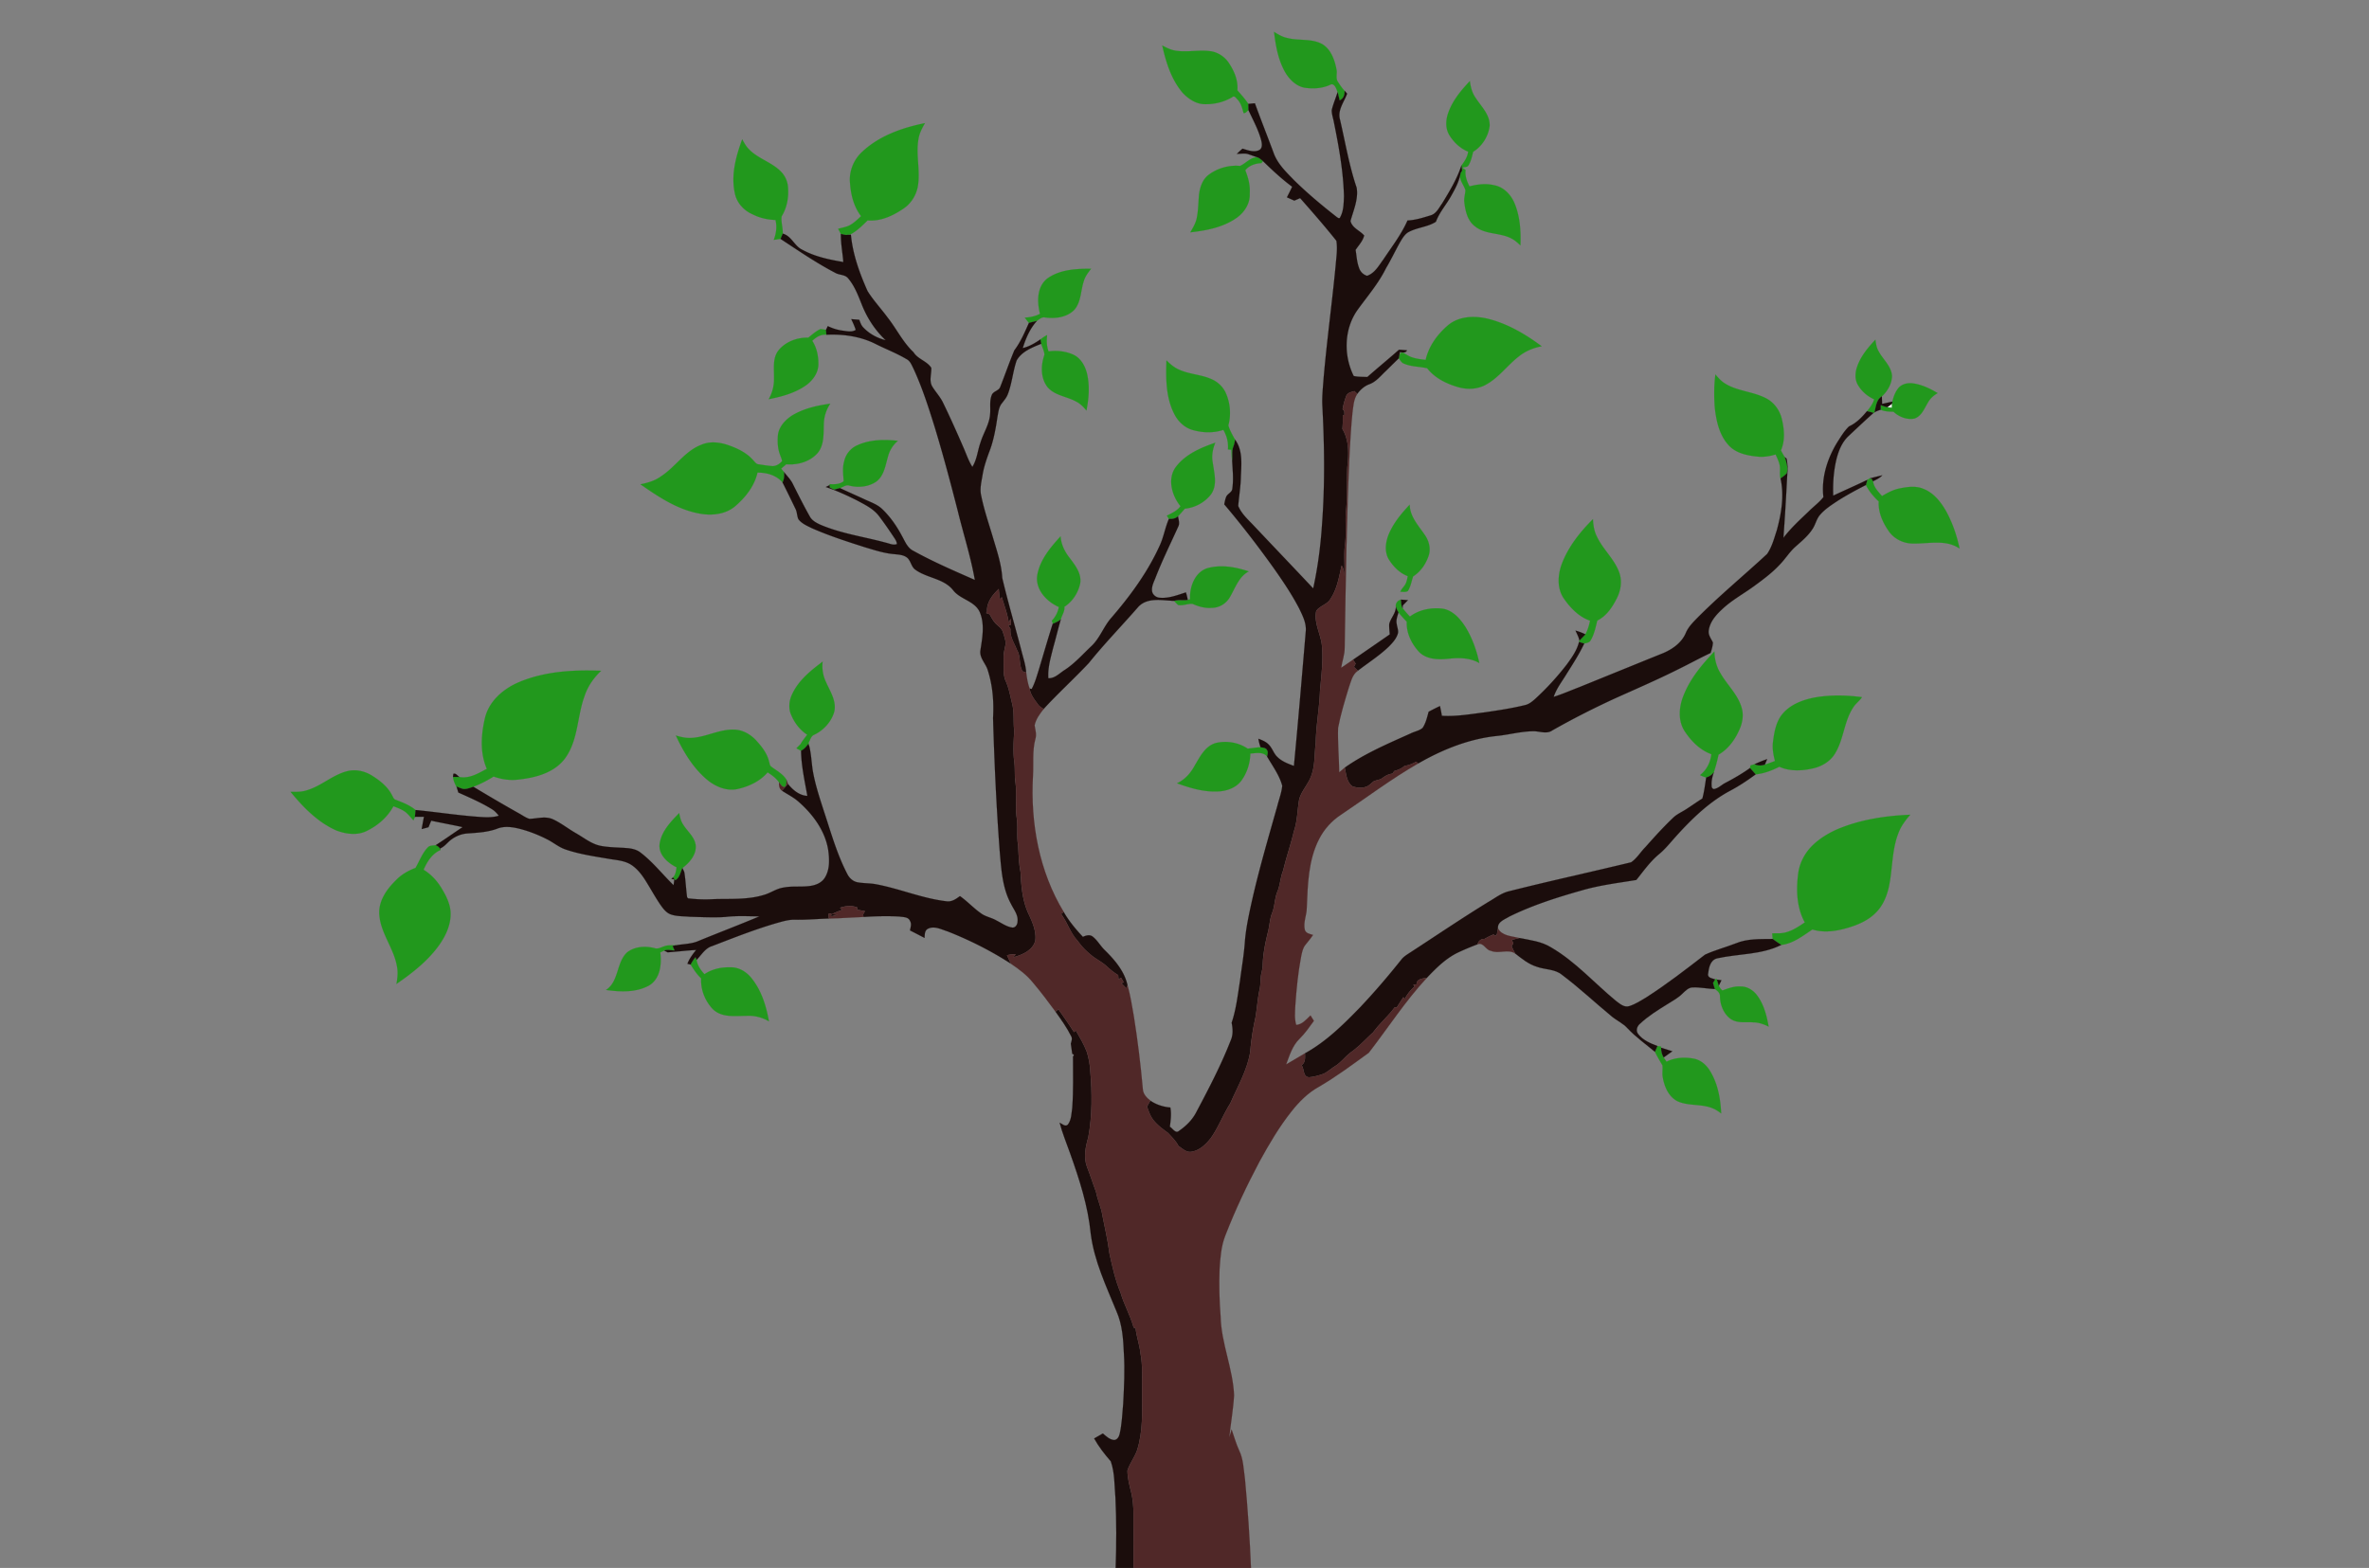 <svg xmlns="http://www.w3.org/2000/svg" viewBox="0 0 1920 1271"><rect x="0" y="0" width="1920" height="1271" fill="#808080" stroke="none"/><g stroke-width=".094"><path fill="#FFF" stroke="#FFF" d="M1529.57 330.05c1.29-.92 2.63-1.85 3.86-2.88a76.99 76.99 0 00-.02 3.4c-1.3-.16-2.58-.29-3.84-.52z"/><path fill="#22981D" stroke="#22981D" d="M1032.58 25.83c3.28 2.09 6.69 4.12 10.54 4.93 9.29 2.5 19.6.24 28.34 4.91 7.13 4.18 10.15 12.63 11.66 20.33.89 3.5-.99 7.58 1.41 10.64 1.57 2.45 3.24 4.87 5.24 7.01.2 3.27-.9 6.37-4.05 7.74-.53-2.23-1.04-4.46-1.63-6.67-.95-2.62-2.67-8.08-6.26-5.89-6.52 2.94-13.91 3.31-20.89 2.2-6.74-1.46-12.01-6.76-15.37-12.55-5.66-9.95-7.65-21.42-8.99-32.65zM941.97 36.85c3.19 1.75 6.49 3.41 10.1 4.1 9.76 1.78 19.72-.85 29.51.64 5.83.97 11.04 4.53 14.32 9.41 4.35 6.52 7.66 14.2 6.93 22.21 3.11 3.55 6.29 7.06 8.9 11.02.08 1.67.07 3.34.11 5.01-1.27.85-2.23 2.71-3.95 2.41-1.07-3.81-1.98-7.83-4.77-10.81-1.18-1.15-2.62-3.74-4.42-2.13-6.76 4.12-14.73 5.93-22.6 5.74-6.85-.19-12.92-4.29-17.49-9.1-9.28-10.81-13.61-24.83-16.64-38.5zM1174 90.87c3.52-9.71 10.3-17.73 17.27-25.15.6 4.72 1.77 9.47 4.56 13.43 4.55 7.14 11.77 13.69 11.48 22.84-1.01 8.48-6.1 16.55-13.38 21.05-.96 3.77-1.72 7.73-3.84 11.05-1.01 1.65-3.47 1.15-4.9 1.86.84.61 1.71 1.21 2.59 1.81-.56 4.72 1.01 9.22 3.21 13.31 6.48-1.67 13.34-2.53 19.94-.92 7.57 1.38 13.49 7.46 16.42 14.34 4.62 10.8 5.33 22.78 4.9 34.39-2.13-1.94-4.23-3.97-6.81-5.3-9.29-5.27-21.31-3.11-29.87-10.02-6.16-4.51-7.94-12.42-8.75-19.58-.47-3.31.75-6.51.86-9.79-1.34-4.64-5.69-8.76-3.96-13.9.36-.65.77-1.28 1.22-1.89-.15-1.41-.36-2.82-.49-4.23 2.56-3.34 4.91-6.94 5.46-11.24-6.48-2.61-11.75-7.65-15.35-13.56-3.32-5.59-2.83-12.62-.56-18.5zM698.96 122.91c13.82-12.95 32.45-19.4 50.7-23.1-2.38 4.07-4.62 8.36-5.32 13.08-2.09 12.06 1.34 24.24-.21 36.33-.9 7.98-5.29 15.49-12.01 19.94-8.46 5.75-18.42 10.4-28.91 9.48-4.07 3.9-8.08 8-12.99 10.84-1.55.94-3.43.83-5.16.98-.88-.21-2.65-.62-3.53-.83-.73-1.39-1.51-2.76-2.26-4.13 2.6-.78 5.29-1.23 7.84-2.18 4.24-1.72 7.47-5.07 10.77-8.11-6.44-8.31-8.61-18.95-9.11-29.22-.07-8.69 3.7-17.28 10.19-23.08zM595.58 156.63c-3.26-14.72.88-29.87 5.96-43.68 1.56 2.84 3.12 5.73 5.44 8.03 7.42 7.72 18.46 10.45 25.93 18.1a20.1 20.1 0 015.65 11.85c.86 8.43-.58 17.22-5.11 24.48-.59 4.63 1.14 9.3.94 14-.53 1.43-1.16 2.83-1.77 4.24-1.85.18-3.68.53-5.49.81 1.95-5.18 2.78-10.71 1.37-16.16-6.37-.2-12.67-1.6-18.36-4.49-7.16-3.05-13.08-9.41-14.56-17.18zM1004.96 134.51c4.85-2 8.58-7.33 14.31-6.96 1.65.67 3.02 1.88 4.35 3.06-.34.41-1.03 1.24-1.38 1.65-4.78.1-10.1 1.99-12.99 5.78 2.42 6.01 4.09 12.35 3.59 18.91.4 7.61-3.91 14.62-9.83 19.08-11.01 8.14-24.95 10.8-38.26 12.28 2.04-3.6 4.28-7.2 5.14-11.3 1.27-6.09 1.35-12.34 1.8-18.52.67-6.22 2.69-12.89 7.92-16.8 7.2-5.41 16.39-7.98 25.35-7.18zM848.81 225.78c10.17-7.35 23.37-7.94 35.47-7.95-2.28 3.01-4.7 6.05-5.79 9.74-2.67 7.69-2.14 16.75-7.55 23.31-6.03 6.44-15.71 7.61-24.04 6.44-2.58-.5-4.64 1.46-6.56 2.85-2.15.5-4.29 1.03-6.42 1.59-1.15-1.41-2.26-2.84-3.33-4.29 4.27-.22 8.49-1.07 12.3-3.08-2.45-9.6-2.63-21.91 5.92-28.61zM1174.14 263.2c9.05-7.14 21.5-7.35 32.24-4.67 15.8 4.05 30.12 12.47 43.1 22.17-6.71 1.25-13.17 3.89-18.49 8.2-9.26 7.11-16.14 17.1-26.5 22.79-6.79 3.9-15.13 4.27-22.56 2.16-9.55-2.75-19.01-7.33-25.23-15.34-6.57-1.53-13.76-1.14-19.94-4.28-1.27-1.07-2.1-2.51-3.09-3.79.12-.8.27-1.59.43-2.38.28-.48.82-1.43 1.1-1.9 1.78-1 3.42.77 4.99 1.47 4.52 2.96 10.04 3.43 15.26 4.12 2.55-11.39 9.84-21.19 18.69-28.55zM655.08 273.74c3.15-2.5 6.17-5.29 9.86-6.99 1.5.07 2.99.4 4.49.64.12 1.31.25 2.63.39 3.94-4.54-.49-8.38 1.95-11.51 4.94 3.77 5.83 5.13 12.88 4.93 19.74-.32 6.4-4.35 11.99-9.28 15.81-9.04 6.62-20.08 9.65-30.94 11.76 3.06-5.32 4.5-11.42 4.31-17.54.12-7.43-1.3-15.85 3.7-22.11 5.72-7 15.16-10.47 24.05-10.19zM843.22 275.15c1.72-1.32 3.48-2.59 5.45-3.52-.57 4.45-.45 8.97 1.15 13.21 6.93-.89 14.12-.14 20.48 2.86 5.8 2.89 9.2 9.07 10.68 15.17 2.29 9.83 1.48 20.1-.46 29.92-2.45-3.04-5.26-5.89-8.85-7.55-7.4-3.94-16.72-4.66-22.52-11.25-5.88-7.37-5.65-17.87-2.65-26.39-.12-3.1-1.76-5.98-2.64-8.93-.22-1.18-.44-2.35-.64-3.52zM1505.22 297.1c2.9-8.42 8.74-15.36 14.75-21.74.37 3.38.98 6.84 2.8 9.79 3.6 6.56 10.27 11.89 10.63 19.86-.23 6.26-3.69 12.13-8.2 16.33-4.48 2.68-4.79 8.3-5.97 12.85l-.17.7-.62-.18c-1.78-.53-3.57-.97-5.33-1.39 2.5-2.83 4.73-5.94 5.88-9.59-5.62-2.53-10.47-6.77-13.46-12.17-2.39-4.45-1.96-9.84-.31-14.46zM945.39 292.16c2.95 2.9 6.12 5.69 9.96 7.37 8.39 3.92 17.97 4.01 26.41 7.77 5.05 2.12 9.31 6.09 11.61 11.07 3.71 8.26 4.52 17.76 2.15 26.5 1.23 4.07 3.35 7.86 5.48 11.54-.24 1.83-.61 3.64-1.25 5.37-1.6 3.78-.6 7.99-1.1 11.96-.38-3.02-.57-6.07-.69-9.11l-2.74-.32c.49-5.59-.9-11.07-3.75-15.87-7.84 2.69-16.42 2.42-24.35.25-6.86-1.75-12.35-6.97-15.44-13.21-6.81-13.33-6.8-28.73-6.29-43.32zM1390.3 303.58c2.46 2.9 5.04 5.8 8.41 7.69 9.83 5.85 21.75 6.16 31.91 11.24 6.9 3.24 11.81 9.92 13.52 17.27 1.94 8.27 2.76 17.31-.76 25.29.97 1.89 1.99 3.78 3.18 5.56 1.45 4.14 2.84 8.76 1.55 13.1-1.5 1.6-3.32 2.82-5.03 4.16-1.07-3.53.07-7.23-.69-10.79-.64-3.06-2.05-5.88-3.32-8.71-4.86 1.46-9.96 2.3-15.03 1.68-8.25-.86-17.16-2.74-22.99-9.13-7.48-8.08-9.96-19.35-11.21-29.96-.72-9.11-.73-18.32.46-27.4zM1538.57 314.62c2.72-3.31 7.33-4.38 11.45-3.89 7.32.92 14.12 4.16 20.38 7.95-3.29 1.84-6.15 4.43-7.95 7.77-2.9 4.76-5.11 10.95-10.91 12.84-6.13 1.19-12.51-1.44-16.98-5.58-3.53.03-7.07-.2-10.36-1.55 0-1.28.01-2.55.04-3.82 1.74.62 3.49 1.32 5.33 1.71 1.26.23 2.54.36 3.84.52-.02-1.14-.01-2.27.02-3.4.07-.4.22-1.2.29-1.6.87-3.91 2.3-7.81 4.85-10.95zM641.82 336.89c9.37-5.72 20.3-8.16 31.05-9.64a30.717 30.717 0 00-5.21 16.74c-.3 7.95.4 17.01-5.21 23.45-6.19 6.89-16.14 9.67-25.17 8.88-1.4 1.18-2.8 2.36-4.19 3.55.8.97 1.61 1.94 2.43 2.92.15 2.82.13 5.73-1.28 8.29-5.01-5.9-12.82-8.07-20.32-7.99-2.44 10.82-9.59 19.92-17.83 27.04-7.95 6.89-19.34 8.07-29.33 6.13-17.78-3.25-33.12-13.51-47.66-23.67 5.94-1.2 11.93-2.91 16.85-6.61 11.62-7.58 19.32-20.54 32.67-25.52 6.89-2.94 14.69-1.98 21.59.39 7.57 2.63 15.15 6.26 20.45 12.47 1.23 1.25 2.32 3.05 4.31 3.09 3.47.53 6.95 1.09 10.46 1.39 3.25.37 6.46-1.62 8.44-4.03-.24-1.72-1-3.29-1.57-4.9-2.06-5.32-2.31-11.17-1.72-16.78 1.05-6.52 5.9-11.7 11.24-15.2zM694.88 360.92c10.2-4.67 21.86-4.8 32.81-3.57a24.31 24.31 0 00-7.95 12.53c-2.13 7.13-3.1 15.53-9.4 20.4-6.31 4.42-14.69 5.21-22.03 3.34-2.75-.86-5.11 1.28-7.61 2.03-1.6.5-3.22.91-4.81 1.35-1.16-.62-2.31-1.24-3.46-1.84-.02-.47-.07-1.42-.09-1.89l-.01-.85c3.9.28 8.27.28 11.46-2.34-.32-5.32-1.16-10.76.37-15.97 1.18-5.82 5.27-10.85 10.72-13.19z"/><path fill="#22981D" stroke="#22981D" d="M953.25 378.2c7.77-10.07 19.98-15.3 31.7-19.31-2.09 5.09-3.15 10.64-2.07 16.11 1.15 8.39 3.98 17.99-1.31 25.58-5.02 6.64-13.03 10.96-21.3 11.75-1.8 2.08-3.59 4.18-5.53 6.15-1.98 1.98-4.72 2.34-7.38 2.17-.56-.89-1.1-1.77-1.64-2.65 4.01-2.04 8.32-3.91 11.05-7.67-7.07-8.63-10.97-22.56-3.52-32.13zM1515.36 387.84c.37.03 1.12.1 1.49.14l1.21 2.14c.54 4.91 4.2 8.49 7.29 12.02 4.52-2.8 9.34-5.31 14.63-6.29 6.2-1.22 12.89-2.14 18.9.44 8.39 3.27 14.19 10.71 18.5 18.32 5.11 9.37 8.58 19.59 10.75 30.03-11.06-7.57-24.73-3.87-37.12-4.07-7.69.2-15.35-3.32-19.9-9.55-5.09-7.12-8.94-15.64-8.47-24.57-4.14-3.84-7.83-8.22-10.38-13.29.28-1.04.84-3.1 1.12-4.14.63-.41 1.28-.81 1.98-1.18zM1127.04 429.85c3.88-7.78 9.57-14.44 15.46-20.74.2 9.61 6.99 16.83 12.1 24.3 3.41 4.75 5.1 10.88 3.41 16.61-2.22 6.92-6.53 13.29-12.71 17.22-1.37 3.97-1.97 8.28-4.3 11.86-1.85 1.08-4.05.57-6.05.55.73-1.77 2.02-3.18 3.18-4.67 1.76-2.28 2.29-5.19 2.83-7.95-6.81-2.56-12.07-8.12-15.74-14.24-3.76-7.23-1.75-16.04 1.82-22.94zM1265.91 456.82c5.33-13.79 14.71-25.64 25.13-35.97.17 5.04 1.04 10.12 3.44 14.62 4.88 10.07 13.81 17.71 17.74 28.3 2.56 6.78 1.51 14.44-1.66 20.83-3.65 7.33-8.44 14.71-16.02 18.43-1.36 5.5-2.48 11.22-5.43 16.13-1.01 1.86-3.35 2-5.17 2.5-1.43-.41-2.81-.85-4.19-1.29l.32-1.08c1.58-1.73 3.29-3.33 4.83-5.1 1.91-3.44 3-7.24 3.8-11.07-8.95-3.05-15.77-10.14-21.07-17.71-5.9-8.29-5.17-19.47-1.72-28.59zM840.7 466.19c2.16-12.42 10.62-22.39 18.86-31.42.43 6.44 3.3 12.37 7.26 17.38 4.49 5.99 9.91 12.71 8.62 20.73-1.58 7.64-6.22 14.76-12.81 19.01.47 3.66-2.05 6.81-2.9 10.26-1.92 1.64-4.31 2.52-6.55 3.6l.03-.84c-.19-.43-.59-1.3-.79-1.73 3.02-3.02 4.95-6.94 5.75-11.12-9.86-4.35-19.33-14.31-17.47-25.87zM979.29 460.38c10.83-2.75 22.33-.73 32.75 2.81-8.03 4.26-10.84 13.29-15.15 20.64-2.94 5.33-8.7 8.93-14.83 8.87-5.4.48-10.62-1.03-15.48-3.18-3.9-.36-7.75 1.64-11.69.9-1.24-1.01-2.3-2.21-3.36-3.37 3.59-1.08 7.38-.34 11.07-.73.49-.16 1.46-.46 1.95-.62-.56-10.09 4.03-22.49 14.74-25.32zM1131.3 491.99c-.46-2.83 1.35-5.25 4.08-5.89.37 2.25.15 4.76 1.36 6.79 1.81 2.44 3.87 4.69 5.93 6.92 7.72-5.75 17.8-7.62 27.22-6.29 7.98 1.65 13.66 8.26 17.87 14.81 5.45 8.93 9.02 18.93 11.16 29.13-7.53-4.35-16.51-4.44-24.91-3.49-8.34.82-18.05.75-24.2-5.86-5.89-6.52-10.1-15.16-9.67-24.12-2.3-2.47-4.59-4.95-6.73-7.55-.87-1.41-1.6-2.9-2.11-4.45zM1364.04 564.9c5.28-14.14 15.09-25.99 25.43-36.76.12 6.14 1.62 12.29 4.87 17.54 5.35 9.46 13.98 17.08 17.1 27.74 1.69 5.31 1.01 11.08-.96 16.23-3.56 8.86-9.26 17.2-17.66 22.09-1 4.84-2.32 9.62-3.83 14.33-1.51 2.07-3.7 3.48-6.15 4.18-1.74-.46-3.4-1.15-4.99-1.94 5.33-4.12 8.42-10.32 9.17-16.96-9.24-3.33-16.4-10.66-21.69-18.71-5.29-8.25-4.64-18.88-1.29-27.74zM641.95 562.88c5.11-11.27 15.09-19.27 24.76-26.52-.62 5.5.17 11.12 2.57 16.13 3.32 7.8 8.96 15.76 6.79 24.68-2.44 8.14-8.77 15-16.45 18.54-2.49 1.14-2.97 4.2-4.29 6.34.15.76.45 2.28.6 3.05-.21-.5-.65-1.49-.86-1.99-1.59 2.18-3.41 4.21-5.82 5.49-1.26-.68-2.52-1.35-3.77-2.01 1.13-1.17 2.28-2.31 3.42-3.47 1.42-2.76 3.54-5.05 5.3-7.58-5.85-3.78-10.21-9.51-12.89-15.89-2.43-5.33-1.82-11.57.64-16.77zM420.76 552.9c20.89-8.74 44.03-10.05 66.4-9.15-5.87 5.62-10.71 12.37-13.29 20.14-6.18 16.48-5.1 35.62-15.61 50.4-8.48 11.84-23.48 15.98-37.25 17.52-7.06 1.02-14.26.06-20.94-2.35-5.2 3.27-10.7 6.06-16.41 8.31-2.47.85-4.97 1.85-7.61 1.9-2.08-.31-3.97-1.32-5.91-2.03.16.6.47 1.78.62 2.38-1.21-3.41-3.35-6.54-3.59-10.23 1.68-.03 3.36-.03 5.05.02 8.02 1.66 15.53-2.96 22.34-6.59-5.72-13.14-4.63-28.06-1.38-41.68 3.47-13.58 15.1-23.38 27.58-28.64zM1471.95 565.21c12.27-1.98 24.82-1.71 37.11-.06-1.94 2.96-4.95 5.02-6.88 7.99-7.78 11.43-7.78 26.18-15.06 37.84-3.81 6.2-10.44 10.15-17.41 11.81-9.06 2.1-18.95 2.66-27.61-1.27-6.03 3.07-12.45 5.5-19.22 6.2-1.5-1.73-3.02-3.44-4.54-5.14.12-.72.25-1.43.41-2.13 1.07-.33 2.21-.61 3.32-.96 2.61 1.24 5.55 1.17 8.27.31 2.78-.82 5.51-1.86 8.21-2.94-1.34-5.17-2.32-10.55-1.53-15.89 1.03-8.06 2.58-16.65 8.19-22.9 6.81-7.62 16.93-11.13 26.74-12.86zM559.05 598.21c12.37-.12 23.57-7.23 35.99-6.75 6.85.15 13.2 3.77 17.77 8.72 4.48 4.88 8.79 10.33 10.4 16.89.57 1.55.49 3.62 2.11 4.56 4.19 3.18 9.22 5.76 12.03 10.38.22 1.95.1 3.97-.89 5.73-2.64.9-3.74-2.04-5.12-3.6-2.32-3.44-5.79-5.82-9.2-8.06-6.15 7.21-15.08 11.38-24.17 13.45-8.24 1.89-16.74-1.33-23.3-6.23-12.21-9.58-20.44-23.18-26.88-37.08 3.65 1.11 7.41 2.04 11.26 1.99zM985.12 602.37c8.75-2.16 18.58-.62 26.07 4.49 3.48-.36 6.95-.92 10.46-1.17 1.86.38 4.36.34 5.3 2.39 1.2 1.57.31 3.54.04 5.26-3.24-4.24-9.1-2.78-13.65-2.52-.15 7.93-2.71 15.78-7.41 22.19-4.21 5.45-11.17 8.03-17.86 8.49-11.74.8-23.22-2.58-34.11-6.57 6.18-2.87 10.88-8.02 14.09-13.95 4.3-7.17 8.41-15.97 17.07-18.61zM281.08 625.23c6.87-1.87 14.3-.27 20.27 3.43 6.63 4.1 13.1 9.23 16.58 16.39.74 1.18 1.15 2.84 2.69 3.25 5.65 2.19 11.45 4.37 16.17 8.32-.15 1.82-.27 3.66-.49 5.49-.31.72-.92 2.16-1.23 2.88-1.8-1.89-3.38-3.98-5.28-5.77-3.08-2.82-7.13-4.19-10.95-5.69-4.69 8.73-12.43 15.49-21.26 19.83-7.7 4.08-17.06 2.79-24.91-.15-15.1-6.63-26.84-18.8-37.17-31.31 4.33-.05 8.78.23 12.95-1.2 11.71-3.33 20.83-12.37 32.63-15.47zM534.7 683.5c1.69-9.94 9-17.46 15.75-24.4.65 3.46 1.49 7.01 3.61 9.91 3.35 5.18 8.76 9.46 9.73 15.87.88 7.83-4.9 14.36-10.73 18.76l-.02.02c-1.56 3.49-2.11 7.9-5.78 9.92-.48-.58-1.42-1.75-1.9-2.33 2.32-2.11 2.48-5.31 3.04-8.17-7.28-3.56-15.27-10.62-13.7-19.58zM1488.36 672.53c18.83-8.12 39.43-11.24 59.8-12.09-3.91 4.56-7.64 9.43-9.67 15.16-5.48 14.16-4.5 29.67-7.86 44.31-1.78 7.42-5.01 14.76-10.57 20.14-6 6.02-14 9.49-22.02 11.9-9.38 2.81-19.55 4.45-29.11 1.5-7.81 5.11-15.73 11.48-25.29 12.52-2.4-1.5-4.65-3.19-6.94-4.82-.14-1.52-.26-3.04-.35-4.55 1.54-.05 3.08-.09 4.66-.09 8.17.39 15.27-4.42 21.74-8.79-6.49-11.76-7.07-25.77-5.45-38.82.97-9.22 5.6-17.88 12.33-24.19 5.44-5.16 11.93-9.08 18.73-12.18zM346.86 686.79c1.63-1.69 4.21-1.23 6.32-1.69 1.76.78 3.36 1.93 3.89 3.9-6.88 2.93-10.92 9.45-13.76 16.03 5.86 3.58 10.63 8.67 14.23 14.48 3.81 6.23 7.37 13.01 7.65 20.47.29 9.93-4.24 19.25-9.98 27.08-9.1 12.36-21.36 21.88-33.9 30.53.87-4.64 1.39-9.42.45-14.08-2.41-14.6-12.96-26.59-14.27-41.44-1.12-11.1 5.63-20.98 13.24-28.34 4.41-4.72 10.06-7.92 16.04-10.2 3.25-5.63 5.47-12.01 10.09-16.74zM538.14 767.18c3.15-1.33 6.62-.74 9.94-.93-.98.16-1.95.34-2.91.53.52 1.22 1.05 2.44 1.59 3.67-2.78-.06-5.73-.91-8.42.13-1.09.46-2.16.95-3.21 1.47 1.25 9.52-.03 21.46-9.15 26.82-10.54 5.8-23.24 5.22-34.78 3.6 10.56-7.01 8.2-22.03 16.93-30.35 6.18-4.95 14.99-5.46 22.42-3.53 2.63.95 5.12-.68 7.59-1.41zM559.74 781.88c1.05-2.2 2.39-4.23 3.99-6.06.2.56.61 1.68.81 2.23.62 4.58 3.37 8.31 6.37 11.66 6.19-4.21 13.77-5.79 21.17-5.58 6.46-.13 12.48 3.35 16.52 8.23 8.37 10 12.36 22.91 14.6 35.56a31.68 31.68 0 00-18.2-4.48c-9.14.04-19.9 1.64-27.15-5.32-6.33-6.54-10.11-15.83-9.54-24.98-3.46-3.27-6.06-7.26-8.57-11.26zM1390.03 793.9l1.25-.44.24.65c.5 1.62.96 3.25 1.51 4.89.77 1.43 1.61 2.92 2.99 3.9 4.77-1.81 9.71-3.61 14.93-3.22 5.3-.02 10.09 3.08 13.16 7.25 5.45 7.32 7.75 16.41 9.31 25.26-3.89-1.96-8.09-3.44-12.49-3.48-6.25-.4-13.28.98-18.66-3.02-5.42-4.15-8.11-11.15-8.27-17.83.18-2.8-2.04-4.8-4.2-6.14-.51-1.64-1.03-3.29-1.52-4.92.55-.98 1.13-1.95 1.75-2.9zM1343.26 847.92c.71.1 2.13.29 2.84.39l.2 1c-.01 2.75.58 5.49 2.08 7.85.72 1.18 1.5 2.31 2.31 3.48 6.89-3.48 14.95-3.86 22.43-2.4 5.49 1.16 9.96 5.19 12.8 9.91 6.34 10.26 8.47 22.51 9.03 34.39-2.07-1.53-4.17-3.04-6.55-3.99-9.21-4.04-19.87-1.71-29-5.96-7.26-3.82-10.58-12.04-11.83-19.72-.5-3.1.18-6.24-.22-9.31-2.06-3.63-4.29-7.16-6.08-10.93.65-1.59 1.33-3.15 1.99-4.71z"/><path fill="#1B0D0C" stroke="#1B0D0C" d="M1089.77 73.65c.67.75 1.39 1.49 2.01 2.31-2.47 6.77-7.97 13.43-5.75 21.03 4.29 18.43 7.39 37.21 13.48 55.16 1.53 9.32-2.58 18.22-4.98 27.02 1.44 5.78 7.56 7.62 11.08 11.74-1.11 4.51-4.45 7.92-6.95 11.67.78 4.73 1 9.61 2.66 14.16.94 3.27 3.37 5.91 6.69 6.84 6.28-2.18 9.49-8.3 13.22-13.32 6.83-10.28 14.51-20.17 19.51-31.53 6.43-.27 12.62-2.27 18.73-4.14 4.65-1.34 6.78-6.15 9.41-9.78 5.97-9.79 11.96-19.69 15.57-30.64.13 1.41.34 2.82.49 4.23-.45.61-.86 1.24-1.22 1.89-1.06 6.77-4.4 12.83-7.73 18.72-3.9 7.04-9.44 13.11-12.22 20.74-6.97 4.52-16.03 4.57-23.15 8.94-2.68 2.04-4.37 5.05-6.06 7.9-3.83 6.86-7.17 13.99-11.21 20.73-6.06 12.35-15.11 22.82-23.11 33.89-10.97 15.45-11.45 36.9-3.09 53.58 3.6.84 7.34.63 11.01.85 8.45-7.49 17.22-14.63 25.67-22.13 2.17.13 4.31.28 6.51.49-1.26 2.32-3.69 1.73-5.77 1.37-.12.67-.35 2.01-.47 2.69a47.4 47.4 0 00-.43 2.38c-3.41 3.33-6.8 6.67-10.19 10.01-4.36 4-8.11 9.05-13.88 11.08-3.94 1.5-7.1 4.41-9.57 7.75-.8-.75-1.59-1.5-2.36-2.24-2.5.75-5.68 1.27-6.64 4.09-1.29 3.42-2.29 6.98-2.9 10.59.43.49.89.96 1.39 1.43.02 1.02.07 2.05.13 3.08-.34.1-1.02.28-1.36.38.13 3.72-.01 7.45-.29 11.17 5.46 9.11 5.16 20.1 4 30.29-.73 12.6.23 25.3-1.28 37.86-.52 8.18.46 16.42-.54 24.58-1.25 8.8-.12 17.69-.57 26.54-.25-2.97-.47-6.08-2.28-8.57-2.09 9.22-3.61 18.87-8.95 26.92-2.6 4.68-8.74 5.56-11.62 9.92-2 9.44 3.41 18.14 4.54 27.32 1.3 12.46-.41 24.94-1.49 37.36-.44 14.02-3.22 27.86-3.42 41.9-1.17 8.94-.41 18.24-3.6 26.82-2.36 6.87-7.91 12.2-9.83 19.25-1.52 8.55-1.39 17.42-4.24 25.71-2.53 10.73-6.23 21.14-8.73 31.88-2.35 5.66-2.41 11.93-4.83 17.58-2.18 5.44-1.93 11.51-4.15 16.93-1.92 4.77-1.98 9.99-3.25 14.94-2.21 8.89-4.12 17.94-4.37 27.14-.06 2.4-.58 4.75-1.12 7.08-.97 4.19-.4 8.58-1.4 12.77-1.66 7.58-2.06 15.35-3.4 22.98-2.01 9.07-3.49 18.28-4.2 27.56-2.38 14.94-10.22 28.18-16.16 41.89-5.78 9.04-9.51 19.24-15.7 28.03-3.9 5.04-9 10-15.5 11.14-4.29.95-7.51-2.56-10.79-4.65-2.07-4.05-5.42-7.24-8.44-10.56-4.7-3.49-9.61-6.97-12.93-11.89-1.89-2.93-2.98-6.26-4.16-9.5.91-1.61 1.82-3.21 2.73-4.81 4.78 3.29 10.44 5.08 16.2 5.57 1 5.18.27 10.43-.39 15.6 2.3 1.3 4.65 5.91 7.48 3.3 5.74-3.92 10.82-8.96 13.99-15.2 10.08-18.98 20.08-38.09 27.89-58.13 2.04-4.56 1.69-9.53.73-14.29 3.73-10.98 4.95-22.59 6.79-33.99 1.34-10.68 3.25-21.29 3.97-32.03.92-11.24 3.39-22.27 5.81-33.26 5.86-25.79 13.33-51.19 20.52-76.63 1.34-5.38 3.44-10.65 3.93-16.19-2.33-8.63-7.82-15.95-12.25-23.6.27-1.72 1.16-3.69-.04-5.26-.94-2.05-3.44-2.01-5.3-2.39-.8-2.22-1.35-4.51-1.75-6.82 3.03 1.1 6.16 2.35 8.42 4.77 2.91 2.92 3.95 7.2 7 10.02 3.67 3.62 8.62 5.46 13.37 7.21 3.49-36.25 6.5-72.56 9.59-108.85.72-6.77-2.57-13.03-5.4-18.93-6.04-11.57-13.38-22.41-20.9-33.05-12.57-17.58-25.78-34.72-39.75-51.21.42-2.07.78-4.17 1.59-6.13 1.14-2.64 4.84-3.57 4.97-6.73 1.07-7.37.25-14.84-.14-22.23.5-3.97-.5-8.18 1.1-11.96.64-1.73 1.01-3.54 1.25-5.37 6.27 8.53 5.14 19.65 4.69 29.6-.1 8.09-1.52 16.07-2.15 24.11 2.72 6.57 8.23 11.29 12.98 16.37 15.89 16.87 31.93 33.6 47.79 50.5 3.84-17.43 6.1-35.2 7.24-53.01 2.35-31.94 1.86-64.01.15-95.97-.25-7.18.56-14.33 1.07-21.48 2.66-30.59 6.84-61.02 9.78-91.57.5-6.57 1.64-13.3.54-19.82-9.41-11.8-19.37-23.22-29.38-34.54-1.57.68-3.13 1.35-4.69 2.03l-5.99-2.68c1.43-2.85 2.91-5.69 4.23-8.6-8.45-6.24-16.11-13.45-23.64-20.74-1.33-1.18-2.7-2.39-4.35-3.06-2.82-.87-5.54-1.98-8.35-2.82-2.79-.57-5.64 0-8.44-.02 1.44-1.48 2.98-2.86 4.55-4.21 4.29 1.27 9.26 3.32 13.58 1.13 2.72-1.52 2.24-5.01 1.66-7.56-2.23-8.75-6.68-16.69-10.43-24.83-.04-1.67-.03-3.34-.11-5.01 1.75-.18 3.53-.36 5.32-.52 4.85 13.4 10.13 26.64 15.09 40 3.14 9.01 10.23 15.75 16.73 22.43 10.81 10.62 22.46 20.35 34.4 29.69.73.51 2.29 1.85 2.86.36 2.91-5.19 2.92-11.41 3.13-17.19-.54-20.22-4.15-40.2-8.16-59.97-.59-3.29-1.83-6.5-1.73-9.87 1.18-4.93 3.22-9.6 4.72-14.44.59 2.21 1.1 4.44 1.63 6.67 3.15-1.37 4.25-4.47 4.05-7.74zM632.62 193.65c.61-1.41 1.24-2.81 1.77-4.24 7.22 1.86 9.4 10.17 15.97 13.11 10.22 5.6 21.79 7.94 33.16 9.9-.65-7.6-2.11-15.15-1.99-22.79.88.21 2.65.62 3.53.83 1.52.02 3.02-.1 4.56-.17 1.52 15.92 7.01 31.14 13.5 45.65 4.76 7.66 11.01 14.28 16.34 21.55 7.21 9.17 12.31 19.95 20.89 28.01 3.47 5.69 10.9 7.12 14.42 12.69.25 5.04-2 10.56.85 15.21 2.75 4.51 6.51 8.38 8.76 13.22 5.83 11.94 11.22 24.08 16.51 36.26 2.32 5.22 4.06 10.74 7.18 15.58 3.82-5.97 4.26-13.27 6.63-19.82 2.32-7.66 7.1-14.57 7.75-22.71.53-5.24-.69-10.78 1.4-15.79 1.29-3.14 5.68-3.3 6.82-6.48 3.89-9.86 7.35-19.91 11.43-29.69 5.08-6.73 8.39-14.55 11.82-22.21 2.13-.56 4.27-1.09 6.42-1.59-5.59 6.15-8.99 14.1-11.41 21.98 5.23-1.18 9.89-4.04 14.29-7 .2 1.17.42 2.34.64 3.52-7.37 3.02-15.8 6.23-19.91 13.53-3.09 8.99-3.75 18.68-7.23 27.55-1.07 2.73-3.04 4.93-4.79 7.23-2.45 3.1-2.81 7.2-3.53 10.94-1.32 8.94-2.86 17.91-5.93 26.44-2.47 6.63-4.89 13.3-6.08 20.29-.9 5.73-2.57 11.62-1.1 17.42 2.28 11.24 6.03 22.12 9.3 33.1 3.2 10.93 7.04 21.81 7.7 33.27 4.62 19.62 10.31 38.98 15.41 58.48 1.47 6.04 3.61 12 3.99 18.26l-2.95-1c-3.21-5.28-1.26-11.92-4.46-17.2-2.16-5.51-6.03-10.92-5.32-17.1l-1.81-3.17c.53-.05 1.59-.14 2.12-.18-.05-1.67-.1-3.34-.14-4.99-.54 1.08-1.08 2.17-1.6 3.26-.91-7.12-3.6-13.81-5.6-20.65-.57.49-1.12.98-1.67 1.48a252.1 252.1 0 01-.81-8.19c-5.01 4.7-9.99 11-9.47 18.24-.18.32-.54.94-.72 1.25.92.33 1.85.67 2.8 1.01 1.52 2.69 2.89 5.57 5.18 7.73 2 2.03 4.63 3.71 5.55 6.57.98 3.03 2.06 6.11 2.34 9.3-.72 4.1-1.99 8.15-1.71 12.38.28 6.24-.91 12.87 1.92 18.71 2.47 5.66 3.49 11.79 4.97 17.76 1.88 7.24.77 14.78 1.68 22.14-.46 8.39-1.06 16.84.06 25.21.74 5.35.1 10.78.88 16.13 1.42 9.6-.25 19.35 1.06 28.97 1.16 7.49-.17 15.11 1.18 22.59.4 7.11.51 14.25 1.93 21.27.59 11.66 1.52 23.73 6.67 34.42 3.08 6.57 6.16 13.74 5.36 21.14-1.87 8.13-10.58 11.71-17.83 13.72.62-.85 1.25-1.68 1.88-2.51-2.38-.01-4.75.26-7.04.87 1.04 2.25 2.09 4.51 3.09 6.8-16.15-10.47-33.46-19.16-51.36-26.2-5.04-1.58-10.73-4.72-15.92-2.04-2.68 1.47-2.47 4.78-2.64 7.4a873.93 873.93 0 00-11.78-6.09c.48-2.51 1.5-5.31.02-7.69-1.36-3.37-5.57-3.09-8.56-3.55-9.7-.6-19.45-.27-29.14.33-.1-.49-.29-1.47-.39-1.96.51-.94 1.03-1.86 1.56-2.77-2.15-.4-4.29-.77-6.44-1.13.07-.45.2-1.35.27-1.79-4.55-1.92-9.47-1.33-14.01.19l1.73 1.69c-2.8 1.01-5.54 2.15-8.24 3.39 1.46.2 2.96.44 4.44.66-1.74.38-3.46.79-5.17 1.2.07-.53.21-1.59.29-2.12-.58-.02-1.73-.05-2.31-.07.03 1 .08 3 .11 4-8.89.23-17.76 1.1-26.66.95-5.86-.32-11.47 1.59-17.03 3.13-17.29 5.12-34.08 11.79-50.9 18.25-5.65 1.69-8.59 7.23-12.56 11.13-.2-.55-.61-1.67-.81-2.23-1.6 1.83-2.94 3.86-3.99 6.06-.64-.16-1.94-.48-2.59-.64 1.58-4.17 4.27-7.75 7.04-11.19-7.73.39-15.41 1.41-23.13 1.91-.9-.5-1.8-.96-2.72-1.38 2.69-1.04 5.64-.19 8.42-.13-.54-1.23-1.07-2.45-1.59-3.67.96-.19 1.93-.37 2.91-.53 6.13-1.13 12.58-.98 18.34-3.62 16.33-6.69 32.83-12.96 49.09-19.81-9.18-.08-18.41-.65-27.55.47-9.67.64-19.36.07-29.03-.16-5.09-.51-10.35-.19-15.23-1.89-3.71-1.3-6.12-4.59-8.32-7.65-4.68-6.8-8.53-14.13-13-21.06-3.11-4.72-6.83-9.26-11.79-12.12-4.94-2.76-10.69-3.2-16.16-4.07-12.12-2.09-24.41-3.75-36.09-7.77-5.4-1.82-9.77-5.61-14.8-8.15-7.52-3.85-15.45-6.94-23.67-8.91-5.56-1.28-11.59-1.95-17.01.26-7.67 2.85-15.92 3.23-23.99 3.82-5.03.33-9.87 2.35-13.79 5.47-2.8 2.25-4.96 5.35-8.4 6.7.1.31.29.93.39 1.24-.53-1.97-2.13-3.12-3.89-3.9 7.34-4.73 14.47-9.78 21.73-14.63-8.45-1.86-16.97-3.4-25.43-5.21-.73 1.76-1.46 3.52-2.19 5.29-1.83.53-3.67 1.01-5.52 1.49.61-3.33 1.19-6.66 1.86-9.97-2.45-.01-4.89.01-7.33.04.22-1.83.34-3.67.49-5.49 17.78 1.72 35.46 4.53 53.3 5.69 4.73.28 9.57.37 14.15-1.07-1.63-2.16-3.51-4.14-5.86-5.5-8.55-5.24-17.79-9.2-26.91-13.31-.18-.6-.53-1.81-.71-2.41-.15-.6-.46-1.78-.62-2.38 1.94.71 3.83 1.72 5.91 2.03 2.64-.05 5.14-1.05 7.61-1.9 12.02 7.25 24.12 14.36 36.35 21.24 3.01 1.57 5.76 3.73 9.01 4.77 6.3-.16 12.89-2.41 18.98.29 6.64 3.01 12.35 7.67 18.67 11.28 6.76 3.8 12.97 9.14 20.85 10.44 7.27 1.3 14.7 1.12 22.04 1.82 3.32.42 6.72 1.3 9.42 3.39 10.1 7.67 17.93 17.79 26.96 26.58l.6-4.81c-.58-.06-1.73-.19-2.31-.26.37-.42.75-.84 1.13-1.26.48.58 1.42 1.75 1.9 2.33 3.67-2.02 4.22-6.43 5.78-9.92.62 1.36 1.52 2.68 1.71 4.22.95 6.44 1.24 12.97 2.11 19.43.2.23.58.68.77.91 6.75.8 13.61 1.1 20.41.65 13.73-.45 27.82.66 41.13-3.45 5.43-1.51 10.09-5.12 15.74-5.93 7.28-1.46 14.76-.26 22.08-1.38 4.43-.67 9-2.62 11.47-6.55 4.22-6.67 3.83-15.03 2.8-22.54-2.49-15.39-12.12-28.55-23.54-38.7-4.16-3.83-9.26-6.32-13.96-9.37 1.65-1.8 3.26-3.63 4.89-5.44 3.91 4.86 9.18 9.32 15.7 9.67-2.14-12.12-4.91-24.22-5.1-36.58 2.41-1.28 4.23-3.31 5.82-5.49.21.5.65 1.49.86 1.99 1.51 6.18 1.75 12.56 2.66 18.84 1.88 11.34 5.5 22.29 9.02 33.21 5.73 17.3 10.61 35.02 19.06 51.26 1.6 3.27 4.49 5.96 8.13 6.75 4.85.94 9.87.68 14.75 1.55 19.41 3.55 37.83 11.58 57.49 13.87 4.21.69 7.78-1.83 10.96-4.2 6.12 4.3 11.17 9.94 17.35 14.18 3.74 2.66 8.45 3.31 12.36 5.67 4.01 1.99 7.78 4.81 12.27 5.58 2.86.64 4.67-2.27 4.72-4.76.7-5.44-3.12-9.83-5.34-14.42-6.92-12.73-7.76-27.48-9.03-41.6-2.76-36.29-4.41-72.65-5.48-109.01.77-12.92-.26-26.13-4.21-38.51-1.56-5.66-7.05-10.15-6.02-16.42 1.56-10.16 3.65-21.24-.59-31.02-4.2-9.08-15.71-10.09-21.51-17.61-7.68-9.77-21.57-9.76-31.04-16.95-3.1-2.52-3.29-7.14-6.45-9.6-2.93-2.19-6.72-2.36-10.2-2.73-8.14-.64-15.94-3.23-23.72-5.55-14.58-4.65-29.2-9.34-43.22-15.54-3.86-1.91-8.12-3.69-10.79-7.21-1.23-2.7-.99-5.87-2.42-8.52-3.43-7.12-6.87-14.23-10.44-21.28 1.41-2.56 1.43-5.47 1.28-8.29 2.45 3.13 5.36 5.97 7.1 9.61 4.43 8.83 8.85 17.68 13.72 26.29 1.74 3.24 5.12 5.05 8.33 6.56 17.04 7.32 35.6 9.82 53.39 14.68 2.87.67 5.87 2.25 8.83 1.13.02-2.12-1.31-3.84-2.38-5.53-3.86-5.78-7.78-11.52-11.98-17.06-4.55-6.08-11.61-9.41-18.12-12.93-8.14-4.07-16.45-7.9-25.11-10.76.76-.38 2.28-1.13 3.04-1.51.02.47.07 1.42.09 1.89 1.15.6 2.3 1.22 3.46 1.84 1.59-.44 3.21-.85 4.81-1.35 6.74 3.14 13.56 6.11 20.31 9.25 4.87 2.28 10.2 4.03 14.12 7.89 6.58 6.32 11.8 13.93 16.04 21.98 2.43 4.36 4.4 9.54 9.22 11.82 16.05 8.89 32.93 16.14 49.71 23.53-3.36-19.02-9.32-37.42-13.88-56.16-5.79-22.58-11.78-45.12-18.55-67.43-5.05-16.22-10.23-32.47-17.39-47.9-1.41-2.73-2.52-5.99-5.44-7.46-8.14-4.88-17.07-8.23-25.51-12.52-12.2-6.05-26.01-7.95-39.51-7.32-.14-1.31-.27-2.63-.39-3.94.37-.75 1.12-2.27 1.49-3.03 3.82 1.87 7.92 3.15 12.15 3.68 3.48.42 7.33 1.46 10.5-.64-.97-2.99-2.28-5.85-3.62-8.69 2.15.16 4.3.33 6.46.53.77 1.94 1.39 4 2.75 5.64 4.94 5.48 11.55 9.13 18.67 10.91-8.6-8.1-15.19-18.24-19.47-29.22-2.92-7.28-5.76-14.82-10.88-20.88-2.58-3.32-7.25-2.57-10.6-4.59-15.41-8.04-29.77-17.91-44.26-27.45zM1519.23 334.19c1.18-4.55 1.49-10.17 5.97-12.85.04 2.03.1 4.07.18 6.11 2.77-.65 5.55-1.26 8.34-1.88-.07.4-.22 1.2-.29 1.6-1.23 1.03-2.57 1.96-3.86 2.88-1.84-.39-3.59-1.09-5.33-1.71-.03 1.27-.04 2.54-.04 3.82-1.75.46-3.4 1.19-4.97 2.03zM1498.55 345.66c5.92-2.68 10.48-7.4 14.56-12.34 1.76.42 3.55.86 5.33 1.39-6.83 6.06-13.45 12.34-20.11 18.59-5.62 5.18-8.45 12.56-10.17 19.84-2.15 9.37-2.77 19.05-2.4 28.64 9.17-4.33 18.48-8.37 27.62-12.76-.28 1.04-.84 3.1-1.12 4.14-7.86 4-15.63 8.2-23.08 12.94-4.95 3.3-10.07 6.57-14 11.11-2.87 3.18-3.67 7.55-5.9 11.12-3.62 5.87-9.04 10.27-14.12 14.81-4.82 4.24-8.14 9.84-12.61 14.41-6.27 6.78-13.73 12.28-21.16 17.71-8.71 6.35-18.35 11.5-26.14 19.05-4.8 4.49-9.43 9.9-10.37 16.64-.67 3.72 1.93 6.73 3.37 9.9-.15 2.9-1.01 5.7-1.87 8.45-9 4.24-17.71 9.06-26.65 13.41-16.39 8.21-33.22 15.48-49.93 23-17.63 8.07-34.95 16.84-51.81 26.42-4.77 3.3-10.7.29-15.99.62-9.75.2-19.24 2.85-28.92 3.82-22.62 2.37-44.11 11.05-63.7 22.32-.42-.36-1.24-1.09-1.66-1.45-2.89 1.64-5.98 2.95-9.29 3.38-2.4 2.1-5.34 3.36-8.39 4.17-.51.71-1.01 1.43-1.49 2.15-2.98.23-5.58 1.64-7.91 3.4-1.96 1.58-4.52 1.76-6.81 2.52-2 1.21-3.44 3.2-5.56 4.22-3.7 1.83-8.12 1.43-11.93.25-5.01-3.36-5.28-9.94-6.46-15.28 16.49-11.63 35.21-19.51 53.53-27.76 3.13-1.58 6.93-2.11 9.6-4.47 2.59-3.91 3.64-8.59 4.85-13.07 3.03-1.6 6.07-3.17 9.18-4.62.57 2.61 1.1 5.24 1.55 7.89 11.58.75 23.12-1.35 34.58-2.76 10.97-1.61 21.97-3.24 32.75-5.89 3.31-.72 5.97-2.95 8.43-5.16 9.24-8.47 17.73-17.75 25.39-27.67 4.13-5.62 8.31-11.49 10.01-18.37 1.38.44 2.76.88 4.19 1.29-3.98 8.45-9.05 16.31-14.02 24.19-3.73 6.24-8.4 12.05-10.72 19.03 7.04-2.22 13.8-5.2 20.69-7.83 22.8-9.25 45.58-18.53 68.39-27.75 7.48-3.25 14.72-8.44 17.99-16.17 1.73-4.23 4.87-7.6 7.98-10.86 18.37-18.72 38.69-35.39 57.91-53.2 3.96-5.69 5.71-12.61 7.86-19.13 3.71-13.58 6.17-28.11 3.06-42.05 1.71-1.34 3.53-2.56 5.03-4.16 1.29-4.34-.1-8.96-1.55-13.1l1.37 1.13c1.32 6.02.57 12.15.27 18.23-.76 15.34-1.73 30.67-2.81 45.99 5.95-7.83 13.23-14.5 20.33-21.26 3.93-4.01 8.67-7.35 12.1-11.77-1.81-15.48 3.05-30.96 11.03-44.11 2.94-4.57 5.74-9.4 9.7-13.18zM1515.36 387.84c3.33-.96 6.76-1.7 10.14-2.54-2.02 2.24-4.82 3.47-7.44 4.82l-1.21-2.14c-.37-.04-1.12-.11-1.49-.14z"/><path fill="#1B0D0C" stroke="#1B0D0C" d="M947.36 420.65c2.66.17 5.4-.19 7.38-2.17.38 2.75 1.57 5.77.16 8.43-6.15 13.63-12.82 27.03-18.25 40.97-1.34 3.6-3.43 7.21-2.97 11.18.4 3.09 3.33 5.31 6.34 5.49 7.3.62 14.28-2.16 21.1-4.36.65 2 1.18 4.03 1.48 6.13-3.69.39-7.48-.35-11.07.73-9.61-.3-21.24-3.08-28.8 4.67-13.33 15.32-27.54 29.89-40.27 45.72-11.91 12.71-24.86 24.41-36.62 37.25-1.68-1.03-3.46-2.02-4.59-3.68-2.87-3.91-6.09-7.88-6.8-12.84l1.71.3c2.66-4.89 4.1-10.3 5.78-15.57 3.74-12.38 7.27-24.83 11.24-37.15 2.24-1.08 4.63-1.96 6.55-3.6-2.2 7.52-3.97 15.17-6.13 22.71-2.01 8.16-4.56 16.42-3.96 24.92 5.35.26 9.14-4.17 13.36-6.76 8.17-5.35 14.6-12.74 21.66-19.38 6.89-6.51 9.84-15.91 16.11-22.91 15.24-17.68 29.23-36.71 38.94-58.03 3.4-7.04 4.51-14.9 7.65-22.05zM1135.38 486.1c1.88.08 3.78.25 5.69.42-1.38 1.42-2.75 2.83-4.14 4.23-.04.53-.14 1.6-.19 2.14-1.21-2.03-.99-4.54-1.36-6.79zM1131.3 491.99c.51 1.55 1.24 3.04 2.11 4.45-.87 3.09-2.2 6.31-1.38 9.57.29 2.61 1.68 5.26.78 7.88-1.25 3.95-4.14 7.1-6.97 10-7.71 7.51-16.86 13.24-25.33 19.81-1.09-1.02-2.14-2.03-3.2-3.04.45-.92.91-1.84 1.39-2.75-.7-1.05-1.41-2.1-2.08-3.14 9.94-6.79 19.84-13.65 29.74-20.5-.17-2.8-.58-5.59-.44-8.38 1.19-4.87 5.43-8.73 5.38-13.9zM1276.92 511.18c2.76.71 5.39 1.8 7.98 3.01-1.54 1.77-3.25 3.37-4.83 5.1-.52-2.9-2.01-5.45-3.15-8.11zM1422.07 619.49c3.29-1.59 6.7-2.92 10.15-4.13-.6 1.49-1.25 2.96-1.88 4.44-2.72.86-5.66.93-8.27-.31zM1398.57 634.51c6.82-3.57 13.49-7.45 19.77-11.93 1.52 1.7 3.04 3.41 4.54 5.14-6.62 4.92-13.52 9.49-20.82 13.35-16.82 9.02-30.69 22.47-43.4 36.5-4.63 5.09-8.87 10.6-14.23 14.97-7.13 5.94-12.46 13.6-18.25 20.77-14.87 2.44-29.91 4.26-44.42 8.51-20.01 5.68-40.01 12.02-58.7 21.26-3.63 2.29-9.58 4.19-9.01 9.49-.24 1.56-.53 3.13-.83 4.69-.33.34-.97 1.04-1.29 1.38-.37-.28-1.11-.85-1.48-1.14a52.331 52.331 0 00-7.28 3.59c-2.94-.14-4.84 1.68-5.72 4.38-5.25 1.99-10.43 4.15-15.51 6.52-9.98 4.72-17.93 12.65-25.43 20.56-3.27.74-8.48.77-8.39 5.29-.91.14-1.8.3-2.67.48.35.43.71.87 1.08 1.32-3.32 2.84-6.04 6.3-8.07 10.16-.27-.36-.8-1.08-1.06-1.45-1.84 2.71-3.62 5.45-5.32 8.24-.61-.01-1.21-.01-1.78.01-5.27 7.2-12.15 13-17.38 20.2-5.8 5.26-11.04 11.14-17.42 15.73-4.86 3.43-8.32 8.45-13.37 11.63-3.22 1.99-6.01 4.68-9.45 6.29-3.78 1.32-7.69 2.45-11.69 2.78-5.19-.19-3.7-6.64-6.15-9.74 3.29-2.23 2.88-6.21 2.8-9.66 17.2-9.47 31.26-23.45 44.82-37.41 11.68-12.36 22.74-25.3 33.34-38.61 1.91-2.44 4.61-4.03 7.18-5.71 21.04-13.69 41.82-27.79 63.22-40.92 5.64-3.21 10.89-7.48 17.38-8.85 32.67-8.25 65.62-15.4 98.36-23.33 4.7-3.11 7.65-8.39 11.67-12.36 7.2-8.13 14.48-16.21 22.37-23.69 2.96-2.9 6.81-4.55 10.26-6.76 4.55-2.88 8.9-6.06 13.48-8.89 1.54-5.58 2.2-11.35 3.12-17.05 2.45-.7 4.64-2.11 6.15-4.18-1.2 3.52-2.1 7.22-1.76 10.98-.06 1.21.48 2.07 1.62 2.6 3.79-.43 6.4-3.56 9.72-5.14zM367.46 627.28c2.05-.71 3.26 1.56 4.76 2.53-1.69-.05-3.37-.05-5.05-.02.05-.85.15-1.69.29-2.51zM859.95 740.87c.54-.39 1.63-1.19 2.17-1.59 4.23 7.4 9.73 13.96 15.54 20.16 2.46-1.14 5.59-2.11 7.96-.19 3.96 3.08 6.32 7.71 9.96 11.14 8.03 7.93 15.8 17.03 18.26 28.37-.24.59-.73 1.77-.97 2.36-1.42-1.35-2.77-2.78-4.11-4.18.66-.21 1.32-.42 2-.61-.73-1.24-1.46-2.48-2.17-3.71-.7.4-1.4.8-2.08 1.21-.11-1.14-.19-2.26-.27-3.37-3.22-1.95-6.18-4.28-8.9-6.86-4.35-4.09-9.97-6.44-14.3-10.53-3.73-3.03-6.93-6.63-9.71-10.53-5.94-6.25-8.22-14.85-13.38-21.67z"/><path fill="#1B0D0C" stroke="#1B0D0C" d="M1225.25 761.88c2-.54 3.98-1.09 6.02-1.54 8.79 1.71 18.02 2.78 25.8 7.61 19.77 11.5 35.03 28.9 52.53 43.33 3.13 2.28 6.63 5.66 10.87 4.31 4.98-1.59 9.42-4.49 13.88-7.16 16.51-10.55 31.99-22.61 47.5-34.55 7.99-3.69 16.61-5.94 24.83-9.12 9.48-4.01 19.96-3.44 30.02-3.61 2.29 1.63 4.54 3.32 6.94 4.82-16.09 8.07-34.69 7.04-51.89 10.86-5.93 1.36-6.88 8.18-7.5 13.23.13 2.82 3.71 3 5.78 3.84-.62.95-1.2 1.92-1.75 2.9.49 1.63 1.01 3.28 1.52 4.92-5.97-.24-11.88-1.52-17.85-1.33-3.54.04-6.05 2.84-8.43 5.08-3.61 3.58-8.15 5.96-12.4 8.66-7.72 4.78-15.52 9.61-22.14 15.88-2.34 1.99-3.4 5.67-1.28 8.23 3.8 4.95 9.88 7.53 15.56 9.68-.66 1.56-1.34 3.12-1.99 4.71-7.41-6.23-15.37-11.83-22.03-18.9-3.67-4.18-8.85-6.38-13.05-9.88-13.48-11.11-26.22-23.14-40.2-33.63-5.76-4.81-13.7-4.12-20.43-6.56-6.67-2.05-12.14-6.51-17.54-10.74-1.13-1.88-2.04-3.87-2.93-5.86.45-.8.9-1.6 1.38-2.39-.42-.94-.84-1.87-1.22-2.79z"/><path fill="#1B0D0C" stroke="#1B0D0C" d="M1391.52 794.11c.91.13 2.72.38 3.63.51-.71 1.45-1.44 2.9-2.12 4.38-.55-1.64-1.01-3.27-1.51-4.89zM855.44 820.06c.78-.66 1.57-1.3 2.37-1.93 4.27 6.12 8.61 12.19 12.6 18.5.5-.44 1.01-.87 1.53-1.29 3.25 5.72 6.71 11.38 8.98 17.58 1.49 4.87 2.4 9.93 2.68 15.03 1.58 17.98 1.69 36.27-1.6 54.08-2.23 7.66-3.92 15.98-1.07 23.73 2.69 6.67 4.77 13.56 7.33 20.28 1.22 6.52 4.18 12.56 5.19 19.14 1.99 10.2 4.44 20.33 5.67 30.66 2.37 10.81 4.74 21.68 9.02 31.94 2.83 9.73 7.99 18.57 10.66 28.35.52.19 1.05.39 1.6.6.63 6.79 3.18 13.21 3.87 20 2.09 10.65 1.18 21.53 1.36 32.31 0 15.66.81 31.72-4.15 46.82-2.03 5.64-5.92 10.45-7.71 16.19.01 6.1 1.62 12.06 3.11 17.95 1.21 5.23 1.69 10.61 1.75 15.98.02 15.01-.02 30.01.03 45.02H904.2c.69-18.95.71-37.93-.16-56.87-.89-9.87-.45-20.16-3.79-29.59-5.03-5.75-9.76-11.8-13.47-18.51 2.35-1.35 4.7-2.71 7.06-4.05 2.69 2.26 5.45 5.06 9.17 5.33 2.53-.18 3.92-2.7 4.43-4.9 1.85-8.03 2.14-16.29 2.87-24.46.72-13.64 1.44-27.32.57-40.97-.51-11.45-1.26-23.21-5.94-33.85-8.36-20.54-18.14-40.9-20.94-63.15-2.18-22.33-9.13-43.81-16.62-64.84-2.92-8.34-6.35-16.51-8.59-25.07 2.03.9 4.67 3.73 6.74 1.45 2.88-3.86 2.83-8.99 3.5-13.57 1.03-13.84.58-27.74.61-41.59 1.12-.81.84-1.69-.61-2.12-.42-2.74-.8-5.48-1.17-8.21.49-1.99 1.48-4.16.28-6.08-3.51-7.07-8.14-13.5-12.7-19.89zM1348.38 857.16c-1.5-2.36-2.09-5.1-2.08-7.85 3 1.01 6.03 1.97 9.08 2.88-2.3 1.71-4.65 3.34-7 4.97z"/><path fill="#502828" stroke="#502828" d="M1091.03 321.13c.96-2.82 4.14-3.34 6.64-4.09.77.74 1.56 1.49 2.36 2.24-3.05 4.64-3.23 10.37-3.95 15.7-1 10-1.59 20.04-2.18 30.08-2.55 53.27-3.22 106.6-4.09 159.92.1 5.59-2.04 10.86-2.83 16.34 3.22-2.17 6.4-4.4 9.64-6.55.67 1.04 1.38 2.09 2.08 3.14-.48.91-.94 1.83-1.39 2.75 1.06 1.01 2.11 2.02 3.2 3.04-4.72 3.26-5.71 9.22-7.53 14.26-3.22 10.61-6.47 21.26-8.53 32.17-.34 11.96.77 23.93.94 35.9 1.47-1.28 2.94-2.57 4.49-3.78 1.18 5.34 1.45 11.92 6.46 15.28 3.81 1.18 8.23 1.58 11.93-.25 2.12-1.02 3.56-3.01 5.56-4.22 2.29-.76 4.85-.94 6.81-2.52 2.33-1.76 4.93-3.17 7.91-3.4.48-.72.98-1.44 1.49-2.15 3.05-.81 5.99-2.07 8.39-4.17 3.31-.43 6.4-1.74 9.29-3.38.42.36 1.24 1.09 1.66 1.45-21.85 12.54-41.98 27.77-62.88 41.77-7.34 4.86-13.4 11.62-17.39 19.47-8.84 17.17-9.21 36.95-10.02 55.81 0 5.91-2.98 11.66-1.63 17.57.72 3.08 4.15 3.57 6.7 4.37-1.89 2.84-4.09 5.44-6.22 8.09-2.19 2.72-2.74 6.28-3.46 9.6-2.47 13.03-3.77 26.25-4.68 39.47-.24 5.26-.82 10.66.75 15.78 4.97-.39 8.19-4.53 11.55-7.71.91 1.46 1.85 2.93 2.77 4.41-3.68 5.05-7.25 10.24-11.74 14.63-5.71 5.54-8.02 13.42-10.75 20.67 5.12-2.94 10.14-6.06 15.26-8.99.08 3.45.49 7.43-2.8 9.66 2.45 3.1.96 9.55 6.15 9.74 4-.33 7.91-1.46 11.69-2.78 3.44-1.61 6.23-4.3 9.45-6.29 5.05-3.18 8.51-8.2 13.37-11.63 6.38-4.59 11.62-10.47 17.42-15.73 5.23-7.2 12.11-13 17.38-20.2.57-.02 1.17-.02 1.78-.01 1.7-2.79 3.48-5.53 5.32-8.24.26.37.79 1.09 1.06 1.45 2.03-3.86 4.75-7.32 8.07-10.16-.37-.45-.73-.89-1.08-1.32.87-.18 1.76-.34 2.67-.48-.09-4.52 5.12-4.55 8.39-5.29-17.52 18.85-31.47 40.57-47.17 60.85-13.18 9.53-26.25 19.35-40.36 27.53-8.82 4.85-16.03 12.07-22.22 19.91-10.07 12.67-18.27 26.69-26.04 40.85-10.27 19.35-19.62 39.2-27.56 59.61-3.46 8.69-4.15 18.13-4.74 27.37-.5 12.82-.18 25.67.83 38.47.48 21.76 9.99 42.13 10.92 63.83-.66 11.46-2.73 22.79-3.88 34.2.64-2.14 1.23-4.3 1.88-6.43 2.01 5.67 3.57 11.52 6.12 17 3.51 7.26 3.59 15.49 4.72 23.33 2.23 23.92 3.89 47.91 4.86 71.93h-95.21c-.05-15.01-.01-30.01-.03-45.02-.06-5.37-.54-10.75-1.75-15.98-1.49-5.89-3.1-11.85-3.11-17.95 1.79-5.74 5.68-10.55 7.71-16.19 4.96-15.1 4.15-31.16 4.15-46.82-.18-10.78.73-21.66-1.36-32.31-.69-6.79-3.24-13.21-3.87-20-.55-.21-1.08-.41-1.6-.6-2.67-9.78-7.83-18.62-10.66-28.35-4.28-10.26-6.65-21.13-9.02-31.94-1.23-10.33-3.68-20.46-5.67-30.66-1.01-6.58-3.97-12.62-5.19-19.14-2.56-6.72-4.64-13.61-7.33-20.28-2.85-7.75-1.16-16.07 1.07-23.73 3.29-17.81 3.18-36.1 1.6-54.08-.28-5.1-1.19-10.16-2.68-15.03-2.27-6.2-5.73-11.86-8.98-17.58-.52.42-1.03.85-1.53 1.29-3.99-6.31-8.33-12.38-12.6-18.5-.8.63-1.59 1.27-2.37 1.93-5.86-7.96-11.77-15.88-18.17-23.41-4.97-6.28-11.48-11.04-18.04-15.51-1-2.29-2.05-4.55-3.09-6.8 2.29-.61 4.66-.88 7.04-.87-.63.83-1.26 1.66-1.88 2.51 7.25-2.01 15.96-5.59 17.83-13.72.8-7.4-2.28-14.57-5.36-21.14-5.15-10.69-6.08-22.76-6.67-34.42-1.42-7.02-1.53-14.16-1.93-21.27-1.35-7.48-.02-15.1-1.18-22.59-1.31-9.62.36-19.37-1.06-28.97-.78-5.35-.14-10.78-.88-16.13-1.12-8.37-.52-16.82-.06-25.21-.91-7.36.2-14.9-1.68-22.14-1.48-5.97-2.5-12.1-4.97-17.76-2.83-5.84-1.64-12.47-1.92-18.71-.28-4.23.99-8.28 1.71-12.38-.28-3.19-1.36-6.27-2.34-9.3-.92-2.86-3.55-4.54-5.55-6.57-2.29-2.16-3.66-5.04-5.18-7.73-.95-.34-1.88-.68-2.8-1.01.18-.31.54-.93.72-1.25-.52-7.24 4.46-13.54 9.47-18.24.22 2.73.5 5.46.81 8.19.55-.5 1.1-.99 1.67-1.48 2 6.84 4.69 13.53 5.6 20.65.52-1.09 1.06-2.18 1.6-3.26.04 1.65.09 3.32.14 4.99-.53.04-1.59.13-2.12.18l1.81 3.17c-.71 6.18 3.16 11.59 5.32 17.1 3.2 5.28 1.25 11.92 4.46 17.2l2.95 1c.55 4.39 1.24 8.81 2.76 12.99.71 4.96 3.93 8.93 6.8 12.84 1.13 1.66 2.91 2.65 4.59 3.68-3.09 3.99-6.33 8.25-7.34 13.3.55 3.64 1.8 7.37.62 11.05-2.65 9.77-1.31 19.96-1.95 29.94-2.13 38.05 4.97 77.44 24.95 110.3-.54.4-1.63 1.2-2.17 1.59 5.16 6.82 7.44 15.42 13.38 21.67 2.78 3.9 5.98 7.5 9.71 10.53 4.33 4.09 9.95 6.44 14.3 10.53 2.72 2.58 5.68 4.91 8.9 6.86.08 1.11.16 2.23.27 3.37.68-.41 1.38-.81 2.08-1.21.71 1.23 1.44 2.47 2.17 3.71-.68.19-1.34.4-2 .61 1.34 1.4 2.69 2.83 4.11 4.18.24-.59.73-1.77.97-2.36 2.31 8.28 3.67 16.79 5.12 25.25 3.11 19.55 5.5 39.22 7.26 58.94.26 3.94 3.15 6.94 6.1 9.24-.91 1.6-1.82 3.2-2.73 4.81 1.18 3.24 2.27 6.57 4.16 9.5 3.32 4.92 8.23 8.4 12.93 11.89 3.02 3.32 6.37 6.51 8.44 10.56 3.28 2.09 6.5 5.6 10.79 4.65 6.5-1.14 11.6-6.1 15.5-11.14 6.19-8.79 9.92-18.99 15.7-28.03 5.94-13.71 13.78-26.95 16.16-41.89.71-9.28 2.19-18.49 4.2-27.56 1.34-7.63 1.74-15.4 3.4-22.98 1-4.19.43-8.58 1.4-12.77.54-2.33 1.06-4.68 1.12-7.08.25-9.2 2.16-18.25 4.37-27.14 1.27-4.95 1.33-10.17 3.25-14.94 2.22-5.42 1.97-11.49 4.15-16.93 2.42-5.65 2.48-11.92 4.83-17.58 2.5-10.74 6.2-21.15 8.73-31.88 2.85-8.29 2.72-17.16 4.24-25.71 1.92-7.05 7.47-12.38 9.83-19.25 3.19-8.58 2.43-17.88 3.6-26.82.2-14.04 2.98-27.88 3.42-41.9 1.08-12.42 2.79-24.9 1.49-37.36-1.13-9.18-6.54-17.88-4.54-27.32 2.88-4.36 9.02-5.24 11.62-9.92 5.34-8.05 6.86-17.7 8.95-26.92 1.81 2.49 2.03 5.6 2.28 8.57.45-8.85-.68-17.74.57-26.54 1-8.16.02-16.4.54-24.58 1.51-12.56.55-25.26 1.28-37.86 1.16-10.19 1.46-21.18-4-30.29.28-3.72.42-7.45.29-11.17.34-.1 1.02-.28 1.36-.38-.06-1.03-.11-2.06-.13-3.08-.5-.47-.96-.94-1.39-1.43.61-3.61 1.61-7.17 2.9-10.59zM637.35 632.01c.43 1.15.82 2.34 1.3 3.5-1.63 1.81-3.24 3.64-4.89 5.44-2.25-1.59-2.54-4.27-2.42-6.81 1.38 1.56 2.48 4.5 5.12 3.6.99-1.76 1.11-3.78.89-5.73zM680.84 735.84c4.54-1.52 9.46-2.11 14.01-.19-.07.44-.2 1.34-.27 1.79 2.15.36 4.29.73 6.44 1.13-.53.91-1.05 1.83-1.56 2.77.1.49.29 1.47.39 1.96-9.39.33-18.76 1.15-28.16 1.29-.03-1-.08-3-.11-4 .58.02 1.73.05 2.31.07-.08.53-.22 1.59-.29 2.12 1.71-.41 3.43-.82 5.17-1.2-1.48-.22-2.98-.46-4.44-.66 2.7-1.24 5.44-2.38 8.24-3.39l-1.73-1.69zM1214.05 752.57c3.37 6.25 11.17 6.19 17.22 7.77-2.04.45-4.02 1-6.02 1.54.38.92.8 1.85 1.22 2.79-.48.79-.93 1.59-1.38 2.39.89 1.99 1.8 3.98 2.93 5.86-6-3.93-13.33.57-19.72-2.19-4.4-.63-5.86-7.24-10.85-5.26.88-2.7 2.78-4.52 5.72-4.38 2.32-1.38 4.76-2.58 7.28-3.59.37.29 1.11.86 1.48 1.14.32-.34.96-1.04 1.29-1.38.3-1.56.59-3.13.83-4.69z"/></g></svg>